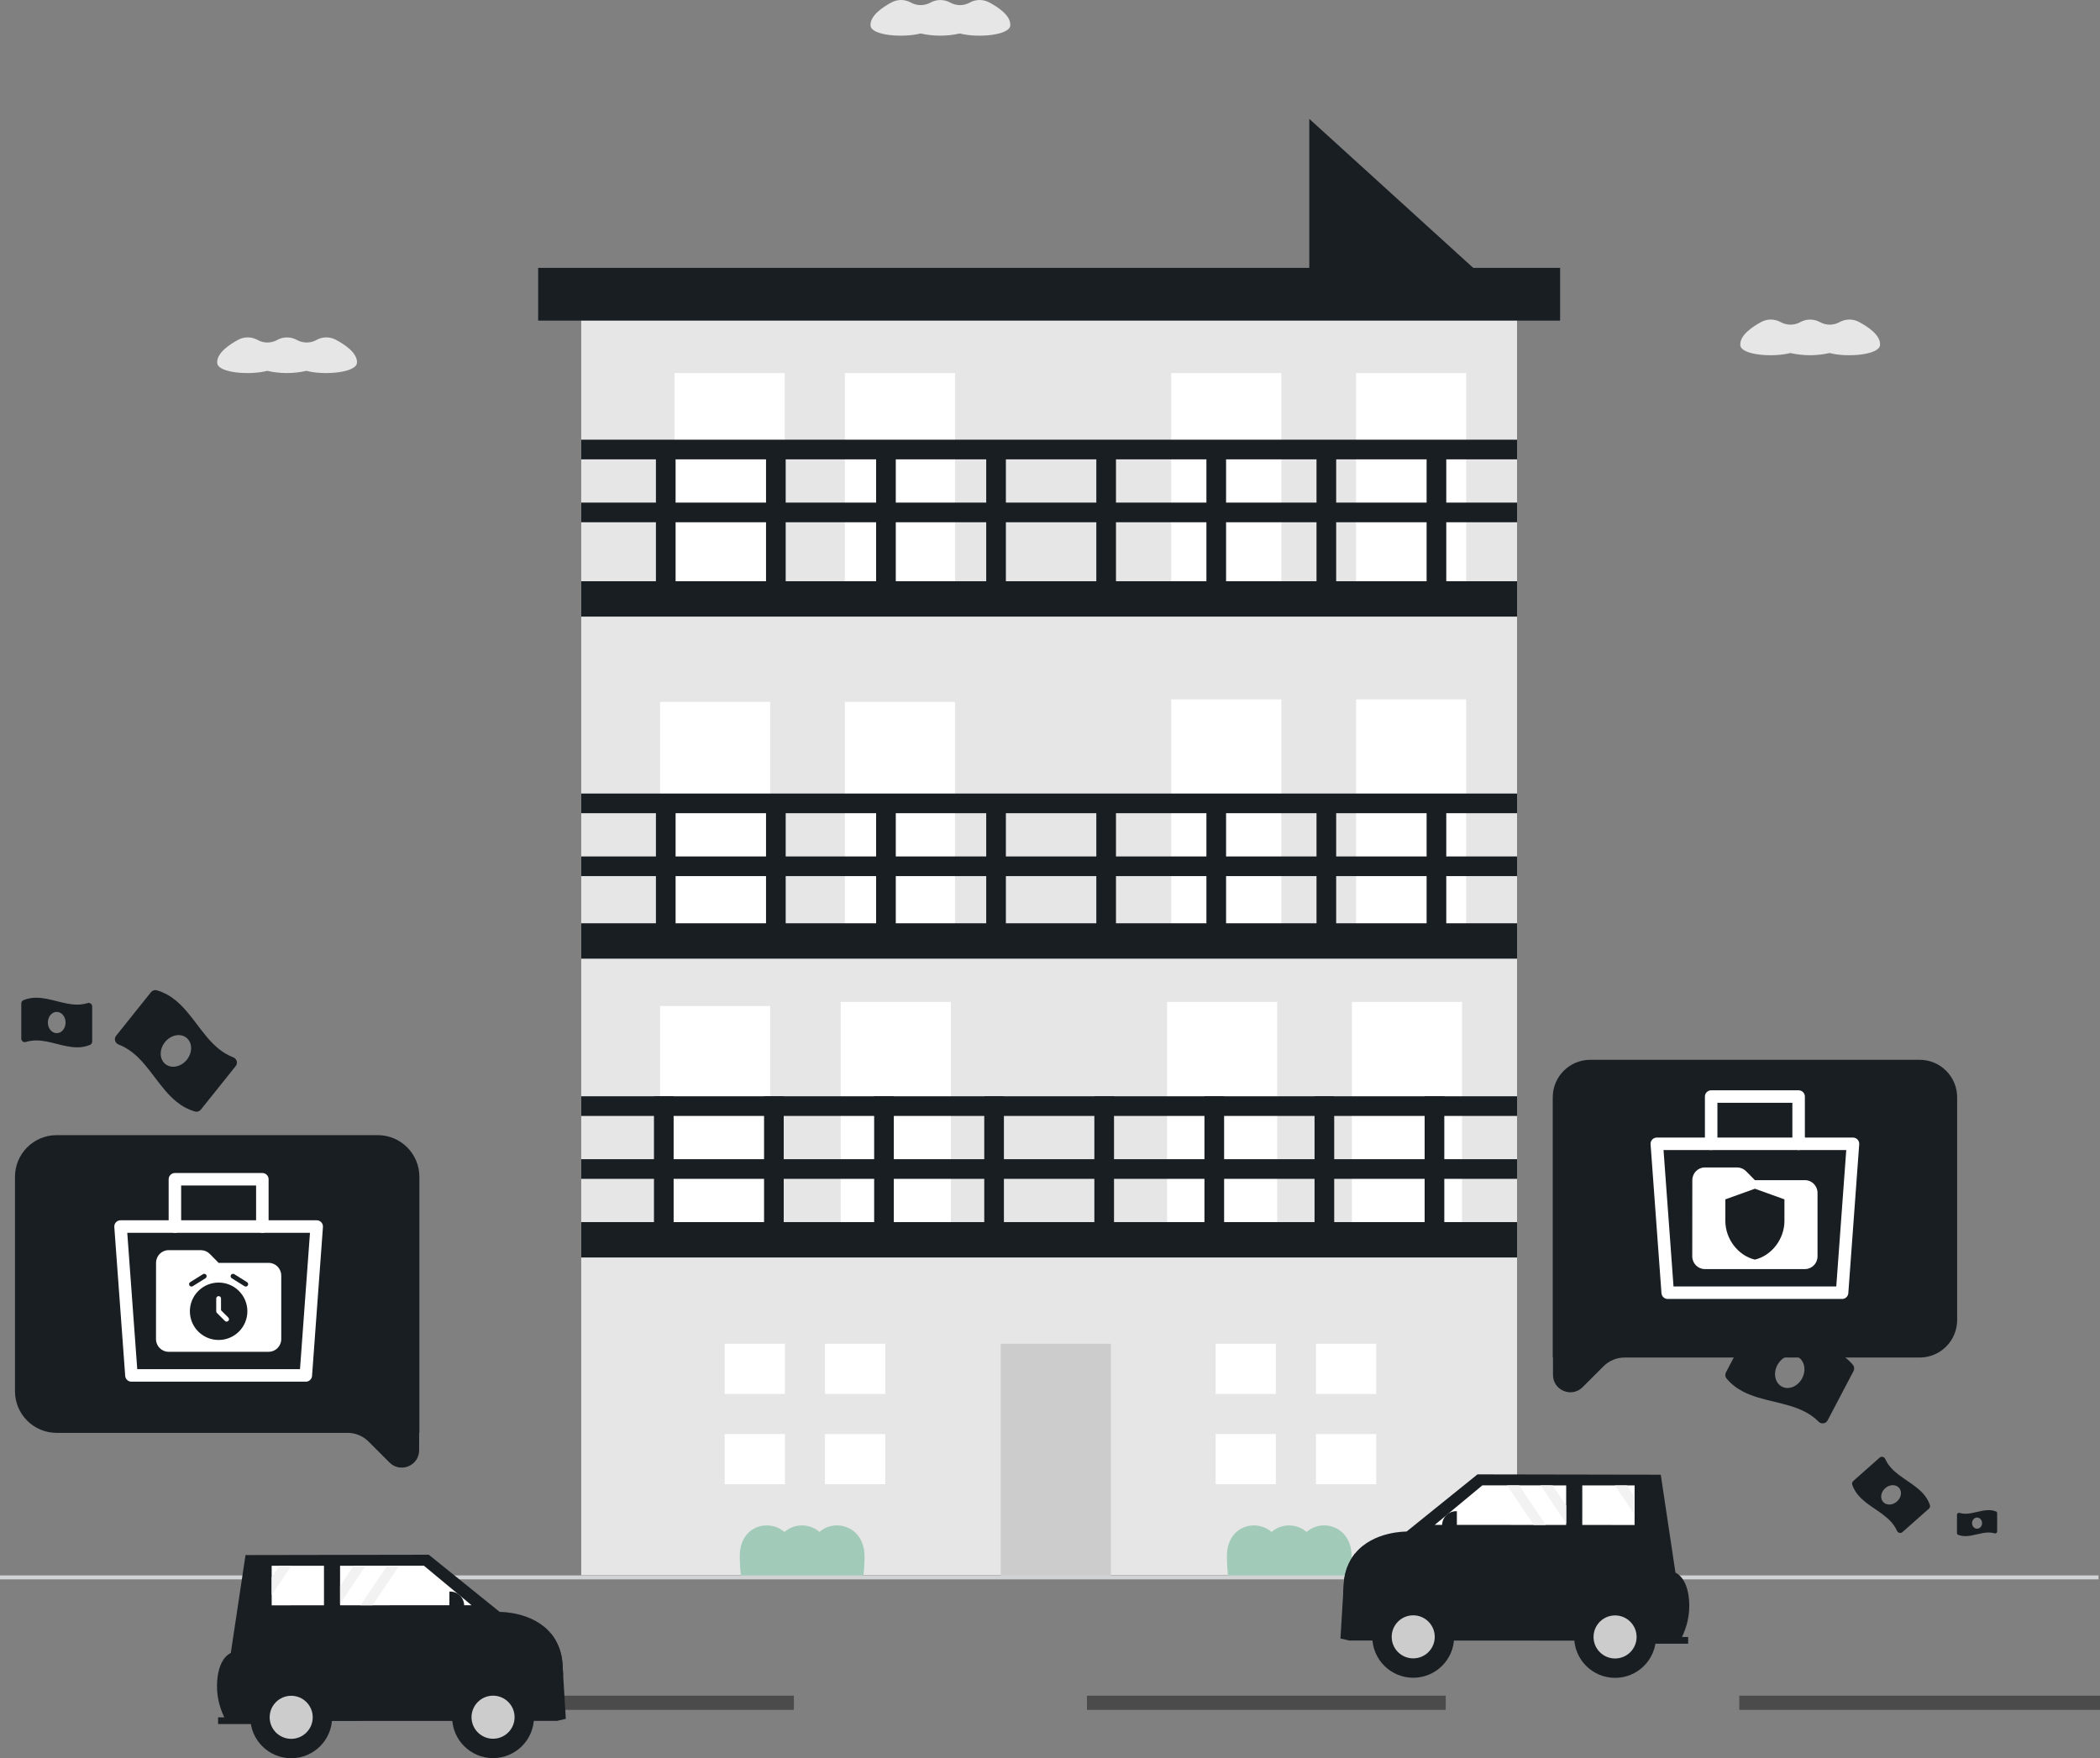 <svg width="504" height="422" viewBox="0 0 504 422" fill="none" xmlns="http://www.w3.org/2000/svg">
<rect x="0" y="0" width="504" height="422" fill="#808080" stroke="none"/>
<g clip-path="url(#clip0_2605_7526)">
<path d="M358.875 69.115H314.229V28.529L358.875 69.115Z" fill="#191E23"/>
<path d="M364.092 67.786H139.493V378.074H364.092V67.786Z" fill="#E6E6E6"/>
<path d="M188.324 89.542H161.901V145.218H188.324V89.542Z" fill="white"/>
<path d="M229.195 89.542H202.772V145.218H229.195V89.542Z" fill="white"/>
<path d="M184.842 168.456H158.418V224.132H184.842V168.456Z" fill="white"/>
<path d="M229.195 168.456H202.772V224.132H229.195V168.456Z" fill="white"/>
<path d="M184.842 241.472H158.418V297.148H184.842V241.472Z" fill="white"/>
<path d="M228.2 240.477H201.777V296.153H228.2V240.477Z" fill="white"/>
<path d="M266.605 322.522H240.182V378.198H266.605V322.522Z" fill="#CCCCCC"/>
<path d="M306.526 240.477H280.103V296.153H306.526V240.477Z" fill="white"/>
<path d="M350.88 240.477H324.457V296.153H350.88V240.477Z" fill="white"/>
<path d="M307.521 167.866H281.098V223.542H307.521V167.866Z" fill="white"/>
<path d="M351.875 167.866H325.452V223.542H351.875V167.866Z" fill="white"/>
<path d="M307.521 89.542H281.098V145.218H307.521V89.542Z" fill="white"/>
<path d="M351.875 89.542H325.452V145.218H351.875V89.542Z" fill="white"/>
<path d="M364.092 139.505H139.493V147.998H364.092V139.505Z" fill="#191E23"/>
<path d="M364.092 205.562H139.493V210.28H364.092V205.562Z" fill="#191E23"/>
<path d="M364.092 190.463H139.493V195.181H364.092V190.463Z" fill="#191E23"/>
<path d="M161.67 300.872V263.125H156.951V300.872H161.67Z" fill="#191E23"/>
<path d="M188.093 300.872V263.125H183.375V300.872H188.093Z" fill="#191E23"/>
<path d="M214.516 300.872V263.125H209.798V300.872H214.516Z" fill="#191E23"/>
<path d="M240.94 300.872V263.125H236.221V300.872H240.94Z" fill="#191E23"/>
<path d="M267.363 300.872V263.125H262.645V300.872H267.363Z" fill="#191E23"/>
<path d="M293.787 300.872V263.125H289.068V300.872H293.787Z" fill="#191E23"/>
<path d="M320.21 300.872V263.125H315.492V300.872H320.21Z" fill="#191E23"/>
<path d="M346.633 300.872V263.125H341.915V300.872H346.633Z" fill="#191E23"/>
<path d="M162.142 229.153V191.406H157.423V229.153H162.142Z" fill="#191E23"/>
<path d="M188.565 229.153V191.406H183.847V229.153H188.565Z" fill="#191E23"/>
<path d="M214.988 229.153V191.406H210.27V229.153H214.988Z" fill="#191E23"/>
<path d="M241.412 229.153V191.406H236.693V229.153H241.412Z" fill="#191E23"/>
<path d="M267.835 229.153V191.406H263.117V229.153H267.835Z" fill="#191E23"/>
<path d="M294.258 229.153V191.406H289.54V229.153H294.258Z" fill="#191E23"/>
<path d="M320.682 229.153V191.406H315.963V229.153H320.682Z" fill="#191E23"/>
<path d="M347.105 229.153V191.406H342.387V229.153H347.105Z" fill="#191E23"/>
<path d="M162.142 145.167V107.42H157.423V145.167H162.142Z" fill="#191E23"/>
<path d="M188.565 145.167V107.42H183.847V145.167H188.565Z" fill="#191E23"/>
<path d="M214.988 145.167V107.42H210.27V145.167H214.988Z" fill="#191E23"/>
<path d="M241.412 145.167V107.42H236.693V145.167H241.412Z" fill="#191E23"/>
<path d="M267.835 145.167V107.42H263.117V145.167H267.835Z" fill="#191E23"/>
<path d="M294.258 145.167V107.42H289.54V145.167H294.258Z" fill="#191E23"/>
<path d="M320.682 145.167V107.42H315.963V145.167H320.682Z" fill="#191E23"/>
<path d="M347.105 145.167V107.42H342.387V145.167H347.105Z" fill="#191E23"/>
<path d="M364.092 120.632H139.493V125.35H364.092V120.632Z" fill="#191E23"/>
<path d="M364.092 105.533H139.493V110.251H364.092V105.533Z" fill="#191E23"/>
<path d="M364.092 221.604H139.493V230.097H364.092V221.604Z" fill="#191E23"/>
<path d="M374.427 64.295H129.158V76.951H374.427V64.295Z" fill="#191E23"/>
<path d="M188.374 334.562V322.522H173.927V334.562H187.17H188.374Z" fill="white"/>
<path d="M187.17 344.192H173.927V356.232H188.374V344.192H187.17Z" fill="white"/>
<path d="M212.453 322.522H198.005V334.561H212.453V322.522Z" fill="white"/>
<path d="M212.453 344.193H198.005V356.232H212.453V344.193Z" fill="white"/>
<path d="M306.208 334.562V322.522H291.76V334.562H305.004H306.208Z" fill="white"/>
<path d="M305.004 344.192H291.76V356.232H306.208V344.192H305.004Z" fill="white"/>
<path d="M330.287 322.522H315.839V334.561H330.287V322.522Z" fill="white"/>
<path d="M330.287 344.193H315.839V356.232H330.287V344.193Z" fill="white"/>
<path d="M364.092 293.323H139.493V301.815H364.092V293.323Z" fill="#191E23"/>
<path d="M364.092 278.224H139.493V282.942H364.092V278.224Z" fill="#191E23"/>
<path d="M364.092 263.125H139.493V267.843H364.092V263.125Z" fill="#191E23"/>
<path d="M207.489 374.03C207.489 373.767 207.485 373.506 207.478 373.245C207.276 366.289 200.375 364.403 196.676 367.696C195.508 366.682 194.014 366.124 192.468 366.124C190.922 366.124 189.427 366.682 188.26 367.696C184.545 364.454 177.781 366.207 177.558 373.084C177.55 373.344 177.545 373.605 177.545 373.868C177.556 375.314 177.644 376.759 177.81 378.196H207.227C207.387 376.813 207.474 375.422 207.489 374.03Z" fill="#A1CAB9"/>
<path d="M324.402 374.03C324.402 373.767 324.399 373.506 324.391 373.245C324.189 366.289 317.288 364.403 313.589 367.696C312.422 366.682 310.927 366.124 309.381 366.124C307.835 366.124 306.341 366.682 305.173 367.696C301.458 364.454 294.695 366.207 294.471 373.084C294.463 373.344 294.458 373.605 294.458 373.868C294.469 375.314 294.557 376.759 294.723 378.196H324.14C324.3 376.813 324.387 375.422 324.402 374.03Z" fill="#A1CAB9"/>
<path d="M469.715 263.369C469.715 258.399 465.685 254.369 460.715 254.369H381.658C376.688 254.369 372.658 258.399 372.658 263.369V325.802C372.658 325.818 372.671 325.832 372.688 325.832V325.832C372.704 325.832 372.717 325.845 372.717 325.861V329.999C372.717 333.711 377.206 335.571 379.831 332.945L384.862 327.915C386.196 326.581 388.005 325.832 389.892 325.832H460.715C465.685 325.832 469.715 321.802 469.715 316.832V263.369Z" fill="#191E23"/>
<path d="M346.977 406.989H260.868V410.393H346.977V406.989Z" fill="#4B4B4B"/>
<path d="M504 406.989H417.426V410.393H504V406.989Z" fill="#4B4B4B"/>
<path d="M190.531 406.989H104.31V410.393H190.531V406.989Z" fill="#4B4B4B"/>
<path d="M503.646 378.122H0V379.07H503.646V378.122Z" fill="#D1D2D3"/>
<path d="M395.021 394.51L405.16 394.515L405.161 392.906L395.021 392.901L395.021 394.51Z" fill="#191E23"/>
<path d="M321.709 393.264L323.801 393.748L403.31 393.79L404.025 392.124C405.272 389.267 405.7 386.119 405.261 383.033C404.919 380.732 404.06 378.446 402.111 377.454L398.583 353.954L354.595 353.875L337.576 367.601C337.576 367.601 329.548 367.457 325.187 372.887C323.613 374.906 322.684 377.351 322.521 379.906L322.349 382.73L321.709 393.264Z" fill="#191E23"/>
<path d="M339.172 402.688C344.594 402.688 348.99 398.293 348.99 392.871C348.99 387.448 344.594 383.053 339.172 383.053C333.75 383.053 329.354 387.448 329.354 392.871C329.354 398.293 333.75 402.688 339.172 402.688Z" fill="#191E23"/>
<path d="M339.172 398.038C342.026 398.038 344.339 395.725 344.339 392.871C344.339 390.017 342.026 387.704 339.172 387.704C336.318 387.704 334.005 390.017 334.005 392.871C334.005 395.725 336.318 398.038 339.172 398.038Z" fill="#CCCCCC"/>
<path d="M387.618 402.714C393.04 402.714 397.436 398.319 397.436 392.896C397.436 387.474 393.04 383.079 387.618 383.079C382.196 383.079 377.8 387.474 377.8 392.896C377.8 398.319 382.196 402.714 387.618 402.714Z" fill="#191E23"/>
<path d="M387.618 398.064C390.472 398.064 392.785 395.75 392.785 392.896C392.785 390.043 390.472 387.729 387.618 387.729C384.764 387.729 382.45 390.043 382.45 392.896C382.45 395.75 384.764 398.064 387.618 398.064Z" fill="#CCCCCC"/>
<path d="M344.338 365.997L368.088 366.007H370.987L375.882 366.011V365.653L375.885 361.35L375.889 356.517H372.633L369.733 356.513L364.598 356.51H361.699L355.77 356.506L344.338 365.997Z" fill="white"/>
<path d="M379.746 366.014L392.298 366.021L392.302 363.558V359.254L392.305 356.527H390.467L387.568 356.523L379.75 356.52L379.746 366.014Z" fill="white"/>
<path d="M374.266 376.153L375.875 376.154L375.877 373.096L374.268 373.095L374.266 376.153Z" fill="#191E23"/>
<path d="M350.774 370.346L350.775 368.737L347.717 368.735L347.716 370.345L350.774 370.346Z" fill="#191E23"/>
<path d="M349.646 369.443L349.469 369.443C348.577 369.442 347.722 369.087 347.091 368.456C346.461 367.825 346.107 366.969 346.107 366.077C346.108 365.185 346.463 364.329 347.094 363.699C347.725 363.069 348.581 362.715 349.473 362.715L349.65 362.715L349.646 369.443Z" fill="#191E23"/>
<path d="M322.349 382.73C323.566 382.863 324.791 382.561 325.807 381.879C326.824 381.197 327.568 380.178 327.907 379.002C328.246 377.825 328.159 376.567 327.661 375.448C327.164 374.33 326.287 373.423 325.187 372.887C323.613 374.906 322.684 377.351 322.521 379.906L322.349 382.73Z" fill="#191E23"/>
<path d="M369.733 356.513L375.882 365.653L375.885 361.35L372.633 356.517L369.733 356.513Z" fill="#F2F2F2"/>
<path d="M387.568 356.523L392.302 363.558V359.254L390.467 356.527L387.568 356.523Z" fill="#F2F2F2"/>
<path d="M361.699 356.51L368.088 366.007H370.987L364.598 356.51H361.699Z" fill="#F2F2F2"/>
<path d="M232.793 0.594L232.727 0.63C232.019 1.018 231.224 1.222 230.417 1.225C229.609 1.228 228.814 1.029 228.102 0.646C228.061 0.624 228.021 0.602 227.98 0.581C227.269 0.201 226.474 0.004 225.668 0.007C224.862 0.01 224.069 0.212 223.36 0.597L223.299 0.63C222.591 1.018 221.796 1.222 220.989 1.225C220.181 1.228 219.386 1.029 218.674 0.646C218.632 0.623 218.589 0.601 218.547 0.578C217.844 0.201 217.059 0.002 216.261 0.001C215.463 -0.001 214.677 0.195 213.973 0.57C211.822 1.729 208.913 3.709 208.926 5.946C208.927 6.035 208.932 6.123 208.941 6.211C209.191 8.534 216.768 9.126 220.931 8.031C224.034 8.739 227.256 8.739 230.359 8.031C234.504 9.144 242.235 8.506 242.461 6.157C242.469 6.069 242.473 5.98 242.473 5.892C242.46 3.654 239.526 1.694 237.361 0.552C236.655 0.182 235.869 -0.007 235.072 0C234.275 0.008 233.492 0.212 232.793 0.594Z" fill="#E6E6E6"/>
<path d="M441.536 77.292L441.471 77.328C440.762 77.715 439.968 77.92 439.16 77.923C438.353 77.926 437.557 77.727 436.846 77.344C436.805 77.322 436.764 77.3 436.724 77.279C436.012 76.899 435.218 76.702 434.412 76.704C433.605 76.707 432.812 76.91 432.104 77.295L432.043 77.328C431.334 77.715 430.54 77.92 429.732 77.923C428.925 77.926 428.129 77.727 427.418 77.344C427.375 77.321 427.333 77.299 427.291 77.276C426.588 76.898 425.803 76.7 425.005 76.698C424.207 76.697 423.42 76.893 422.716 77.268C420.565 78.427 417.657 80.407 417.67 82.644C417.67 82.733 417.675 82.821 417.685 82.909C417.935 85.232 425.512 85.824 429.674 84.729C432.777 85.437 436 85.437 439.102 84.729C443.247 85.841 450.978 85.204 451.204 82.854C451.213 82.766 451.217 82.678 451.216 82.59C451.203 80.351 448.27 78.391 446.105 77.249C445.399 76.88 444.612 76.691 443.815 76.698C443.018 76.705 442.235 76.91 441.536 77.292Z" fill="#E6E6E6"/>
<path d="M75.991 81.573L75.926 81.609C75.217 81.997 74.423 82.201 73.615 82.204C72.808 82.207 72.012 82.008 71.301 81.625C71.26 81.603 71.219 81.581 71.178 81.56C70.467 81.18 69.673 80.983 68.867 80.986C68.06 80.989 67.267 81.191 66.559 81.576L66.498 81.609C65.789 81.997 64.995 82.201 64.187 82.204C63.38 82.207 62.584 82.008 61.873 81.625C61.83 81.602 61.788 81.58 61.746 81.557C61.043 81.18 60.258 80.981 59.459 80.98C58.661 80.978 57.875 81.174 57.171 81.549C55.02 82.708 52.112 84.689 52.125 86.925C52.125 87.014 52.13 87.102 52.14 87.19C52.39 89.513 59.967 90.105 64.129 89.01C67.232 89.718 70.454 89.718 73.557 89.01C77.702 90.123 85.433 89.485 85.659 87.136C85.668 87.048 85.672 86.959 85.671 86.871C85.658 84.633 82.725 82.673 80.56 81.531C79.854 81.161 79.067 80.972 78.27 80.979C77.473 80.987 76.69 81.191 75.991 81.573Z" fill="#E6E6E6"/>
<path d="M62.484 412.189H52.344V413.798H62.484V412.189Z" fill="#191E23"/>
<path d="M135.796 412.549L133.704 413.033L54.195 413.076L53.48 411.41C52.233 408.553 51.805 405.405 52.244 402.319C52.586 400.018 53.444 397.732 55.393 396.739L58.922 373.24L102.91 373.161L119.928 386.887C119.928 386.887 127.957 386.743 132.318 392.173C133.891 394.191 134.82 396.637 134.984 399.192L135.156 402.016L135.796 412.549Z" fill="#191E23"/>
<path d="M118.333 421.974C123.755 421.974 128.15 417.579 128.15 412.156C128.15 406.734 123.755 402.339 118.333 402.339C112.91 402.339 108.515 406.734 108.515 412.156C108.515 417.579 112.91 421.974 118.333 421.974Z" fill="#191E23"/>
<path d="M118.332 417.324C121.186 417.324 123.5 415.01 123.5 412.156C123.5 409.303 121.186 406.989 118.332 406.989C115.479 406.989 113.165 409.303 113.165 412.156C113.165 415.01 115.479 417.324 118.332 417.324Z" fill="#CCCCCC"/>
<path d="M69.887 422C75.309 422 79.705 417.604 79.705 412.182C79.705 406.76 75.309 402.365 69.887 402.365C64.465 402.365 60.069 406.76 60.069 412.182C60.069 417.604 64.465 422 69.887 422Z" fill="#191E23"/>
<path d="M69.887 417.35C72.741 417.35 75.054 415.036 75.054 412.182C75.054 409.329 72.741 407.015 69.887 407.015C67.033 407.015 64.719 409.329 64.719 412.182C64.719 415.036 67.033 417.35 69.887 417.35Z" fill="#CCCCCC"/>
<path d="M113.167 385.283L89.416 385.293H86.517L81.623 385.297V384.939L81.619 380.635L81.616 375.803H84.872L87.772 375.799L92.907 375.795H95.806L101.735 375.792L113.167 385.283Z" fill="white"/>
<path d="M77.758 385.3L65.206 385.307L65.203 382.844V378.54L65.2 375.813H67.037L69.936 375.81L77.755 375.806L77.758 385.3Z" fill="white"/>
<path d="M83.236 392.379H81.626V395.437H83.236V392.379Z" fill="#191E23"/>
<path d="M109.79 389.629L109.789 388.019L106.731 388.021L106.732 389.63L109.79 389.629Z" fill="#191E23"/>
<path d="M107.856 382H108.033C108.475 382 108.913 382.087 109.321 382.256C109.729 382.425 110.1 382.673 110.412 382.985C110.724 383.298 110.972 383.668 111.141 384.077C111.31 384.485 111.397 384.922 111.397 385.364C111.397 386.256 111.043 387.111 110.412 387.742C109.781 388.373 108.926 388.727 108.033 388.727H107.856L107.856 382Z" fill="#191E23"/>
<path d="M135.156 402.016C133.939 402.148 132.714 401.847 131.697 401.165C130.68 400.483 129.937 399.464 129.598 398.288C129.259 397.111 129.346 395.853 129.843 394.734C130.341 393.616 131.217 392.708 132.318 392.173C133.891 394.191 134.82 396.637 134.984 399.192L135.156 402.016Z" fill="#191E23"/>
<path d="M87.772 375.799L81.623 384.939L81.619 380.635L84.872 375.803L87.772 375.799Z" fill="#F2F2F2"/>
<path d="M69.936 375.81L65.203 382.844V378.54L67.037 375.813L69.936 375.81Z" fill="#F2F2F2"/>
<path d="M95.806 375.795L89.416 385.293H86.517L92.907 375.795H95.806Z" fill="#F2F2F2"/>
<path d="M3.596 282.451C3.596 276.928 8.073 272.451 13.596 272.451H90.653C96.176 272.451 100.653 276.928 100.653 282.451V343.884C100.653 343.9 100.64 343.913 100.623 343.913V343.913C100.607 343.913 100.594 343.926 100.594 343.943V348.081C100.594 351.793 96.105 353.652 93.48 351.027L88.45 345.997C87.115 344.663 85.306 343.913 83.419 343.913H13.596C8.073 343.913 3.596 339.436 3.596 333.913V282.451Z" fill="#191E23"/>
<path d="M28.929 294.389H76.01L73.394 330.124H31.545L28.929 294.389Z" stroke="white" stroke-width="3" stroke-linejoin="round"/>
<path d="M41.976 294.389V283.044H62.963V294.389" stroke="white" stroke-width="3" stroke-linecap="round" stroke-linejoin="round"/>
<path d="M419.055 281.107C418.483 280.528 417.717 280.208 416.92 280.208H409.149C407.495 280.208 406.157 281.58 406.157 283.257L406.142 301.55C406.142 303.227 407.495 304.599 409.149 304.599H433.2C434.853 304.599 436.206 303.227 436.206 301.55V286.306C436.206 284.629 434.853 283.257 433.2 283.257H421.174L419.055 281.107Z" fill="white"/>
<path d="M50.35 300.96C49.779 300.381 49.012 300.061 48.215 300.061H40.444C38.791 300.061 37.453 301.433 37.453 303.11L37.438 321.403C37.438 323.079 38.791 324.451 40.444 324.451H64.495C66.148 324.451 67.501 323.079 67.501 321.403V306.158C67.501 304.482 66.148 303.11 64.495 303.11H52.469L50.35 300.96Z" fill="white"/>
<path d="M421.174 285.313L414.084 287.865V293.047C414.084 297.344 417.106 301.351 421.174 302.33C425.242 301.351 428.265 297.344 428.265 293.047V287.865L421.174 285.313Z" fill="#191E23"/>
<path d="M397.634 274.536H444.715L442.099 310.271H400.249L397.634 274.536Z" stroke="white" stroke-width="3" stroke-linejoin="round"/>
<path d="M410.68 274.536V263.191H431.668V274.536" stroke="white" stroke-width="3" stroke-linecap="round" stroke-linejoin="round"/>
<path fill-rule="evenodd" clip-rule="evenodd" d="M52.469 321.615C56.28 321.615 59.369 318.531 59.369 314.726C59.369 310.922 56.28 307.838 52.469 307.838C48.659 307.838 45.57 310.922 45.57 314.726C45.57 318.531 48.659 321.615 52.469 321.615ZM52.469 311.091C52.787 311.091 53.045 311.348 53.045 311.665V314.489L54.792 316.234C54.845 316.287 54.888 316.35 54.917 316.42C54.946 316.49 54.96 316.565 54.96 316.64C54.96 316.716 54.946 316.79 54.917 316.86C54.888 316.93 54.845 316.993 54.792 317.046C54.684 317.154 54.538 317.214 54.386 317.214C54.233 317.214 54.087 317.154 53.979 317.046L52.063 315.132C52.01 315.079 51.968 315.016 51.938 314.947C51.91 314.877 51.895 314.802 51.894 314.727V311.665C51.894 311.347 52.152 311.091 52.469 311.091ZM49.507 306.003C49.547 306.067 49.574 306.138 49.587 306.213C49.599 306.287 49.597 306.363 49.58 306.437C49.563 306.51 49.531 306.58 49.487 306.641C49.444 306.702 49.388 306.754 49.324 306.794L46.259 308.708C46.13 308.789 45.974 308.815 45.825 308.78C45.677 308.746 45.548 308.655 45.466 308.525C45.426 308.461 45.399 308.39 45.387 308.315C45.374 308.241 45.377 308.165 45.394 308.091C45.411 308.018 45.442 307.948 45.486 307.887C45.53 307.826 45.585 307.774 45.649 307.734L48.715 305.82C48.845 305.74 49.001 305.713 49.149 305.748C49.297 305.782 49.426 305.874 49.508 306.003H49.507ZM55.432 306.003C55.514 305.874 55.642 305.782 55.791 305.748C55.939 305.714 56.094 305.74 56.224 305.82L59.29 307.734C59.354 307.774 59.409 307.826 59.453 307.887C59.497 307.948 59.528 308.018 59.545 308.091C59.562 308.165 59.565 308.241 59.552 308.315C59.54 308.39 59.513 308.461 59.473 308.525C59.391 308.655 59.262 308.746 59.114 308.78C58.965 308.815 58.809 308.789 58.68 308.708L55.615 306.794C55.551 306.754 55.495 306.703 55.451 306.641C55.407 306.58 55.376 306.511 55.359 306.437C55.342 306.364 55.339 306.287 55.352 306.213C55.364 306.138 55.391 306.067 55.431 306.003H55.432Z" fill="#191E23"/>
<g clip-path="url(#clip1_2605_7526)">
<path d="M463.18 361.226C462.82 360.168 462.258 359.286 461.574 358.514C459.401 356.064 455.988 354.713 453.816 352.263C453.271 351.648 452.804 350.965 452.454 350.177C452.415 350.089 452.364 350.01 452.304 349.943C452 349.6 451.47 349.536 451.102 349.862L444.79 355.459C444.539 355.681 444.428 356.036 444.536 356.353C444.897 357.412 445.458 358.293 446.143 359.065C448.315 361.516 451.729 362.866 453.901 365.317C454.446 365.931 454.913 366.615 455.263 367.402C455.302 367.491 455.353 367.569 455.413 367.637C455.716 367.979 456.247 368.043 456.615 367.717L462.927 362.121C463.178 361.898 463.288 361.543 463.18 361.226ZM451.948 360.483C451.169 359.604 451.392 358.133 452.447 357.198C453.502 356.263 454.989 356.217 455.768 357.096C456.548 357.975 456.324 359.446 455.269 360.381C454.214 361.317 452.727 361.362 451.948 360.483Z" fill="#191E23"/>
</g>
<path d="M479.032 362.768C478.447 362.542 477.863 362.455 477.278 362.455C475.422 362.455 473.566 363.324 471.711 363.324C471.245 363.324 470.78 363.269 470.315 363.132C470.262 363.117 470.21 363.11 470.159 363.11C469.899 363.11 469.673 363.295 469.673 363.553V367.972C469.673 368.147 469.782 368.314 469.957 368.382C470.541 368.609 471.126 368.695 471.711 368.695C473.566 368.695 475.422 367.826 477.278 367.826C477.744 367.826 478.209 367.881 478.674 368.017C478.726 368.033 478.779 368.04 478.83 368.04C479.089 368.04 479.316 367.855 479.316 367.597V363.179C479.316 363.003 479.207 362.836 479.032 362.768ZM474.494 366.912C473.828 366.912 473.289 366.313 473.289 365.575C473.289 364.837 473.829 364.238 474.494 364.238C475.16 364.238 475.7 364.837 475.7 365.575C475.7 366.314 475.16 366.912 474.494 366.912Z" fill="#191E23"/>
<g clip-path="url(#clip2_2605_7526)">
<path d="M37.615 237.685C39.319 238.17 40.759 238.988 42.036 240.008C46.088 243.248 48.499 248.539 52.551 251.78C53.567 252.592 54.685 253.275 55.959 253.766C56.102 253.821 56.231 253.895 56.343 253.985C56.909 254.438 57.053 255.271 56.566 255.88L48.22 266.316C47.888 266.731 47.335 266.935 46.825 266.789C45.121 266.304 43.681 265.487 42.404 264.466C38.353 261.226 35.941 255.934 31.89 252.694C30.873 251.881 29.755 251.198 28.481 250.708C28.338 250.653 28.209 250.578 28.098 250.489C27.532 250.036 27.387 249.202 27.874 248.594L36.22 238.158C36.553 237.743 37.105 237.539 37.615 237.685ZM39.694 255.395C41.148 256.558 43.457 256.086 44.852 254.342C46.247 252.598 46.199 250.241 44.746 249.079C43.292 247.917 40.983 248.388 39.588 250.133C38.193 251.877 38.242 254.233 39.694 255.395Z" fill="#191E23"/>
</g>
<g clip-path="url(#clip3_2605_7526)">
<path d="M5.606 240.064C6.637 239.632 7.67 239.467 8.701 239.467C11.976 239.467 15.251 241.125 18.526 241.125C19.347 241.125 20.168 241.021 20.989 240.76C21.082 240.731 21.174 240.717 21.265 240.717C21.722 240.717 22.122 241.071 22.122 241.563V249.998C22.122 250.334 21.93 250.652 21.621 250.782C20.59 251.214 19.558 251.379 18.526 251.379C15.251 251.379 11.976 249.721 8.701 249.721C7.88 249.721 7.059 249.825 6.237 250.086C6.145 250.115 6.053 250.129 5.962 250.129C5.505 250.129 5.105 249.775 5.105 249.283V240.848C5.105 240.512 5.297 240.194 5.606 240.064ZM13.614 247.976C14.789 247.976 15.741 246.833 15.741 245.423C15.741 244.013 14.788 242.871 13.614 242.871C12.439 242.871 11.486 244.013 11.486 245.423C11.486 246.833 12.439 247.976 13.614 247.976Z" fill="#191E23"/>
</g>
<path d="M444.716 327.621C443.589 326.254 442.263 325.263 440.816 324.502C436.224 322.089 430.41 322 425.817 319.586C424.665 318.981 423.591 318.23 422.631 317.259C422.524 317.15 422.404 317.063 422.277 316.996C421.636 316.659 420.814 316.861 420.451 317.55L414.234 329.379C413.987 329.85 414.022 330.438 414.36 330.847C415.487 332.214 416.813 333.205 418.26 333.966C422.852 336.379 428.667 336.468 433.259 338.882C434.411 339.487 435.485 340.238 436.445 341.209C436.553 341.318 436.672 341.405 436.799 341.472C437.441 341.809 438.263 341.607 438.625 340.918L444.842 329.089C445.089 328.618 445.054 328.03 444.716 327.621ZM427.657 332.813C426.009 331.948 425.516 329.643 426.555 327.666C427.594 325.69 429.772 324.789 431.419 325.655C433.066 326.52 433.56 328.825 432.521 330.802C431.482 332.779 429.304 333.679 427.657 332.813Z" fill="#191E23"/>
</g>
<defs>
<clipPath id="clip0_2605_7526">
<rect width="504" height="422" fill="white"/>
</clipPath>
<clipPath id="clip1_2605_7526">
<rect width="17.017" height="13.614" fill="white" transform="matrix(0.663 0.748 -0.748 0.663 453.307 347.908)"/>
</clipPath>
<clipPath id="clip2_2605_7526">
<rect width="26.958" height="21.566" fill="white" transform="matrix(-0.781 -0.625 -0.625 0.781 59.482 252.234)"/>
</clipPath>
<clipPath id="clip3_2605_7526">
<rect width="17.017" height="13.613" fill="white" transform="matrix(-1 0 0 1 22.122 238.616)"/>
</clipPath>
</defs>
</svg>
